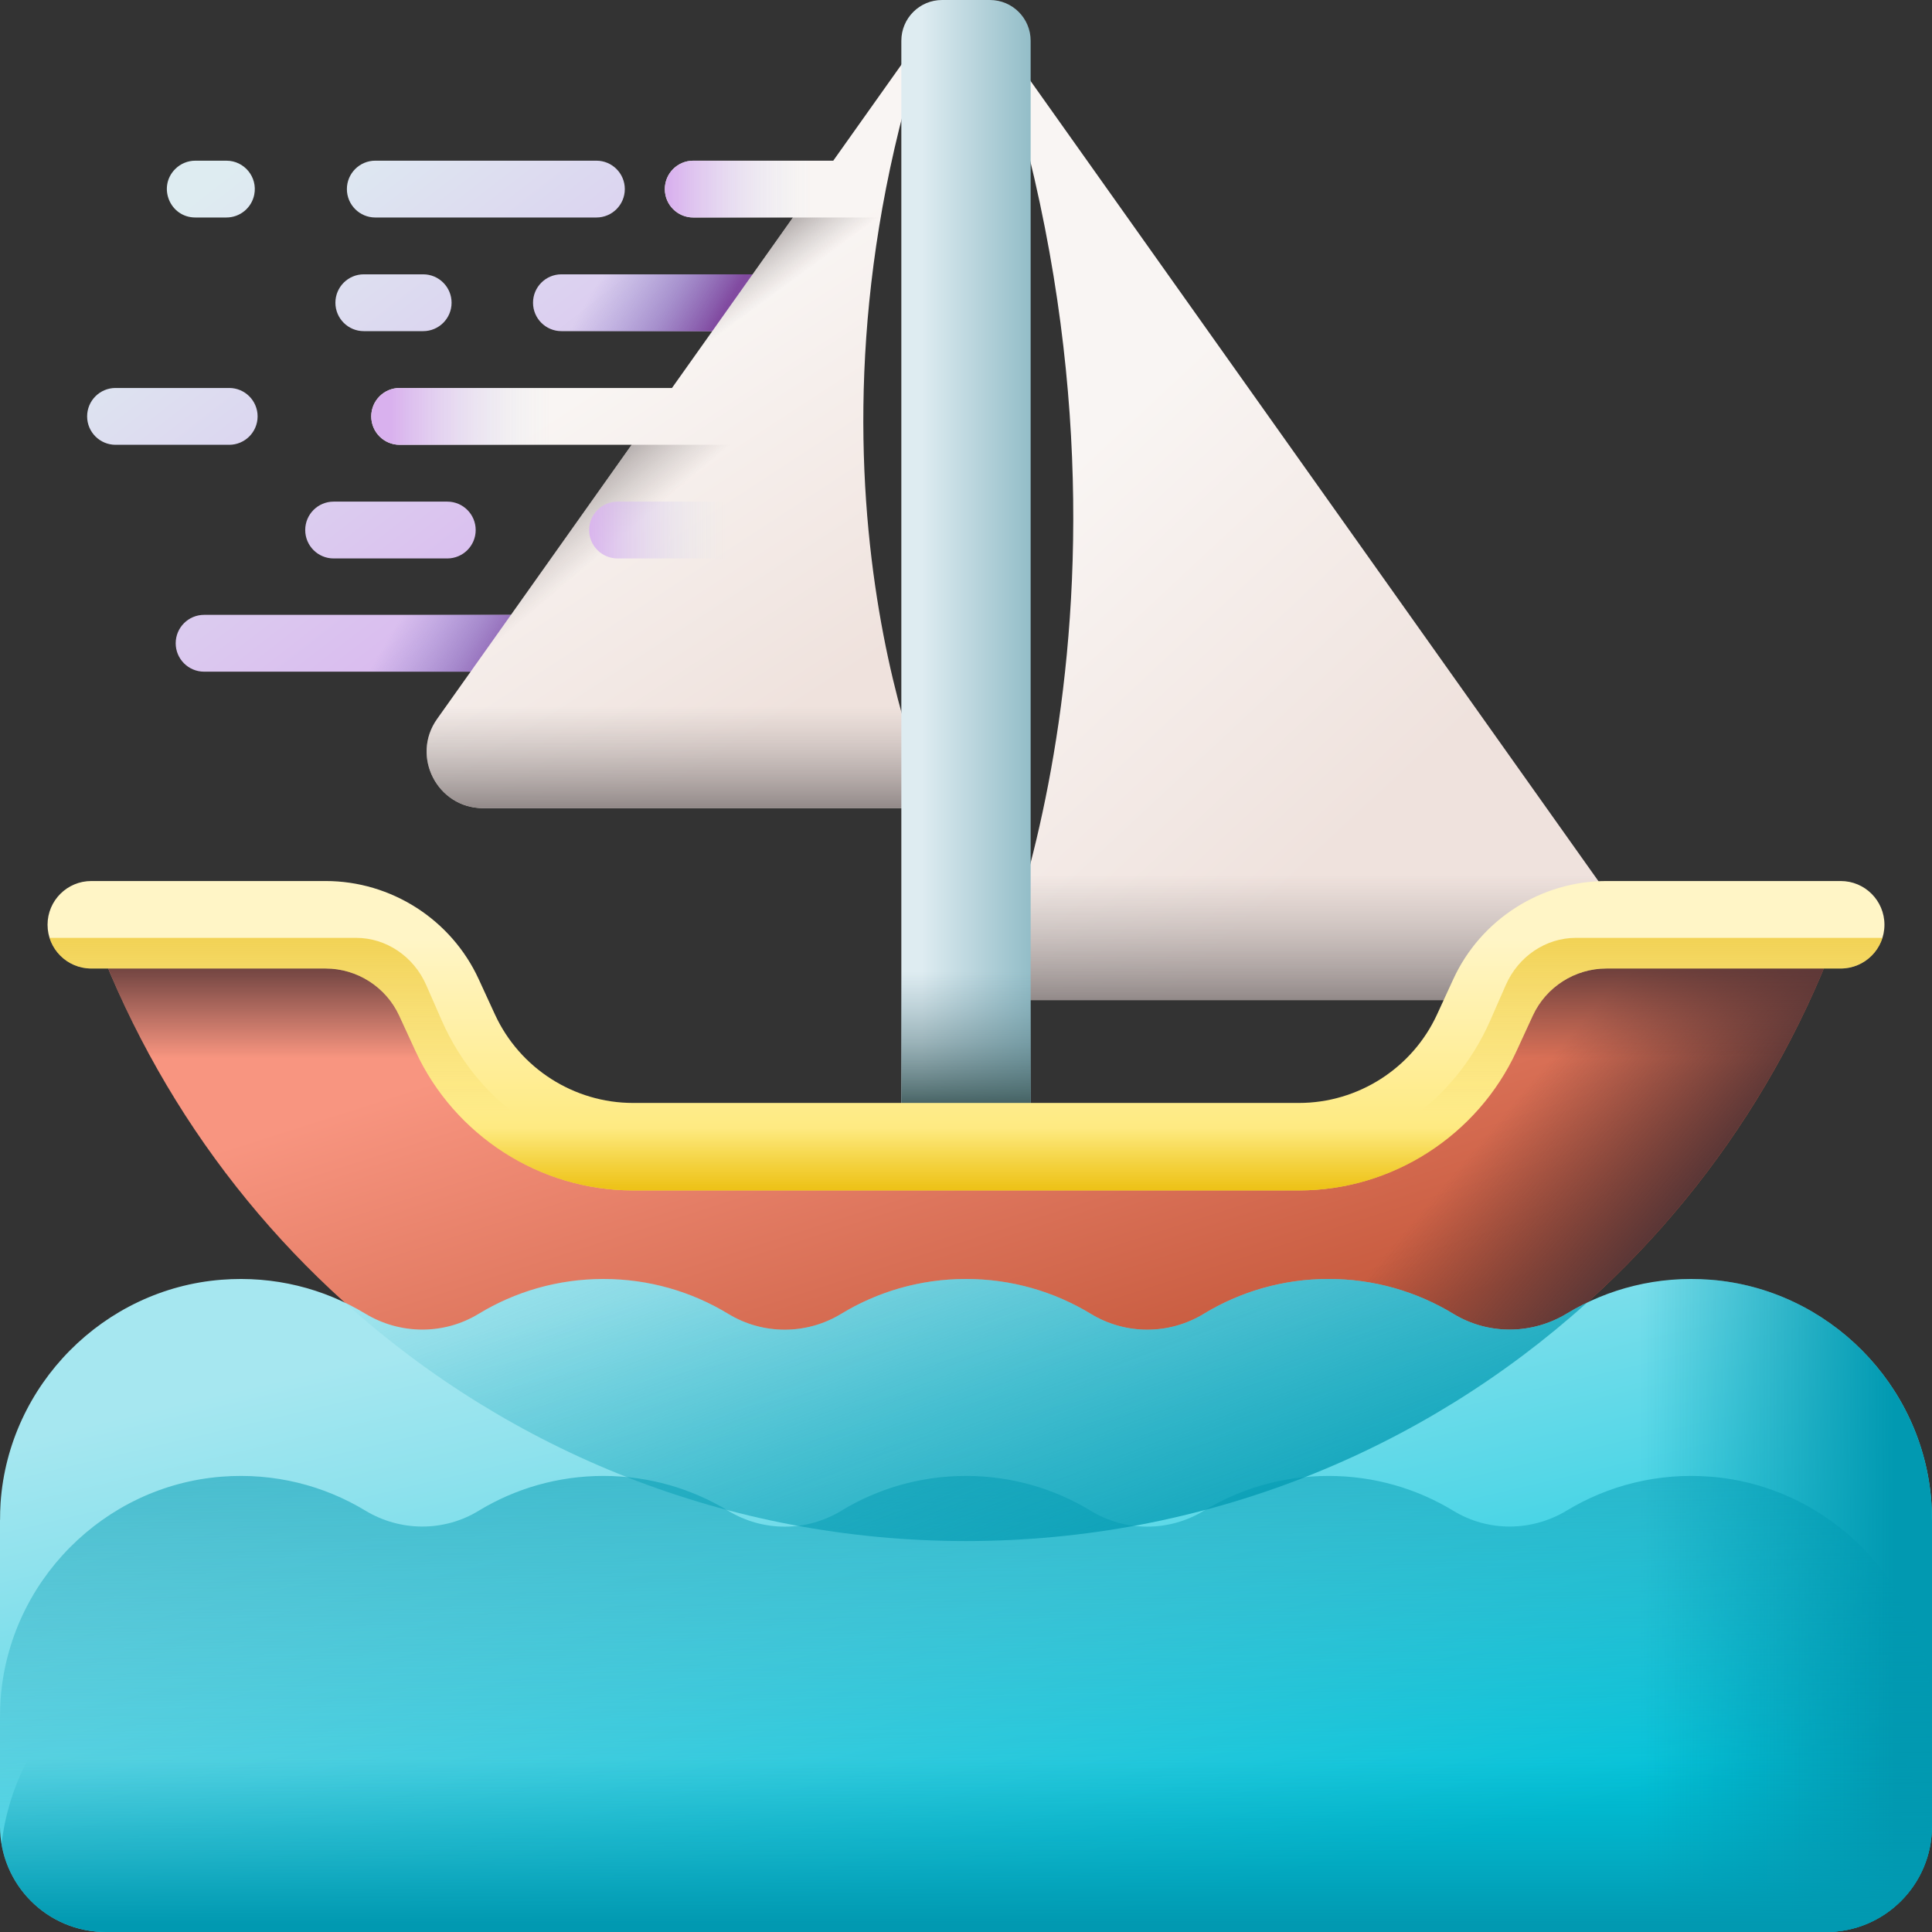 <svg id="Capa_1" enable-background="new 0 0 510 510" height="512" viewBox="0 0 510 510" width="512" xmlns="http://www.w3.org/2000/svg" xmlns:xlink="http://www.w3.org/1999/xlink"><rect x="0" y="0" width="510" height="510" fill="#333333" stroke="none"/><linearGradient id="lg1"><stop offset="0" stop-color="#deecf1"/><stop offset="1" stop-color="#d9b1ee"/></linearGradient><linearGradient id="SVGID_1_" gradientUnits="userSpaceOnUse" x1="120.272" x2="217.772" xlink:href="#lg1" y1="7.588" y2="132.588"/><linearGradient id="SVGID_00000160157232990163827360000018089685441337090201_" gradientUnits="userSpaceOnUse" x1="28.307" x2="125.807" xlink:href="#lg1" y1="70.221" y2="195.221"/><linearGradient id="lg2"><stop offset="0" stop-color="#8379c1" stop-opacity="0"/><stop offset=".283" stop-color="#8374be" stop-opacity=".283"/><stop offset=".586" stop-color="#8268b5" stop-opacity=".586"/><stop offset=".898" stop-color="#8152a6" stop-opacity=".898"/><stop offset="1" stop-color="#814aa0"/></linearGradient><linearGradient id="SVGID_00000088099915329624142160000005748229259596198544_" gradientUnits="userSpaceOnUse" x1="160.296" x2="188.296" xlink:href="#lg2" y1="70.256" y2="86.756"/><linearGradient id="SVGID_00000125589459702623327210000008123531101813239480_" gradientUnits="userSpaceOnUse" x1="102.754" x2="130.754" xlink:href="#lg2" y1="167.902" y2="184.402"/><linearGradient id="lg3"><stop offset="0" stop-color="#f9f5f3"/><stop offset="1" stop-color="#efe2dd"/></linearGradient><linearGradient id="SVGID_00000026137405335510347220000004697412825396733108_" gradientUnits="userSpaceOnUse" x1="170.705" x2="226.377" xlink:href="#lg3" y1="92.083" y2="177.311"/><linearGradient id="lg4"><stop offset="0" stop-color="#9e9797" stop-opacity="0"/><stop offset=".31" stop-color="#968f8f" stop-opacity=".31"/><stop offset=".785" stop-color="#827a7a" stop-opacity=".785"/><stop offset="1" stop-color="#766e6e"/></linearGradient><linearGradient id="SVGID_00000034807273111753748600000009757504577895070084_" gradientUnits="userSpaceOnUse" x1="203.71" x2="190.71" xlink:href="#lg4" y1="78.251" y2="60.584"/><linearGradient id="SVGID_00000041987183724902847020000002593704048835620772_" gradientUnits="userSpaceOnUse" x1="167.842" x2="149.509" xlink:href="#lg4" y1="138.544" y2="116.877"/><linearGradient id="SVGID_00000116209454906439646190000007789179640452227471_" gradientUnits="userSpaceOnUse" x1="179.639" x2="179.639" xlink:href="#lg4" y1="186.667" y2="218.694"/><linearGradient id="SVGID_00000023981852371563749370000003398410200096796849_" gradientUnits="userSpaceOnUse" x1="264.417" x2="347.75" xlink:href="#lg3" y1="139.238" y2="228.571"/><linearGradient id="SVGID_00000131360704595326885380000018346255671686764211_" gradientTransform="matrix(-1 0 0 1 673.945 0)" gradientUnits="userSpaceOnUse" x1="330.54" x2="330.54" xlink:href="#lg4" y1="230.796" y2="270.675"/><linearGradient id="SVGID_00000145028525947250435350000016488221600724135848_" gradientTransform="matrix(0 -1 1 0 3029.933 -3657.933)" gradientUnits="userSpaceOnUse" x1="-3824.933" x2="-3824.933" y1="-2786.574" y2="-2755.934"><stop offset="0" stop-color="#deecf1"/><stop offset="1" stop-color="#8ebac5"/></linearGradient><linearGradient id="SVGID_00000073716712437691313440000006599024372244789410_" gradientUnits="userSpaceOnUse" x1="255" x2="255" y1="256.5" y2="293"><stop offset="0" stop-color="#678d98" stop-opacity="0"/><stop offset=".227" stop-color="#638892" stop-opacity=".227"/><stop offset=".522" stop-color="#597b82" stop-opacity=".522"/><stop offset=".853" stop-color="#476567" stop-opacity=".853"/><stop offset="1" stop-color="#3e5959"/></linearGradient><linearGradient id="SVGID_00000034091127277794953330000015386213364679732917_" gradientUnits="userSpaceOnUse" x1="253.82" x2="295.82" y1="240.435" y2="371.435"><stop offset="0" stop-color="#f89580"/><stop offset="1" stop-color="#c4573a"/></linearGradient><linearGradient id="lg5"><stop offset="0" stop-color="#593636" stop-opacity="0"/><stop offset="1" stop-color="#593636"/></linearGradient><linearGradient id="SVGID_00000116937515675476911590000006466080895818495388_" gradientUnits="userSpaceOnUse" x1="370.399" x2="409.732" xlink:href="#lg5" y1="325.412" y2="358.745"/><linearGradient id="SVGID_00000057128644665358949150000017879026984043028375_" gradientUnits="userSpaceOnUse" x1="255" x2="255" xlink:href="#lg5" y1="360.363" y2="401.799"/><linearGradient id="SVGID_00000170986506499375103610000006868898766194012553_" gradientUnits="userSpaceOnUse" x1="421.508" x2="421.508" xlink:href="#lg5" y1="279.363" y2="251.236"/><linearGradient id="SVGID_00000096746349481992298470000009577993103257628345_" gradientUnits="userSpaceOnUse" x1="88.492" x2="88.492" xlink:href="#lg5" y1="279.363" y2="251.236"/><linearGradient id="SVGID_00000015334938177509995450000004711238286497767303_" gradientUnits="userSpaceOnUse" x1="255" x2="255" y1="248.029" y2="326.696"><stop offset="0" stop-color="#fff5c6"/><stop offset="1" stop-color="#fee45a"/></linearGradient><linearGradient id="lg6"><stop offset="0" stop-color="#e8b800" stop-opacity="0"/><stop offset=".999" stop-color="#e8b800" stop-opacity=".999"/><stop offset="1" stop-color="#e8b800"/></linearGradient><linearGradient id="SVGID_00000100347303921706091030000013980137835096592513_" gradientUnits="userSpaceOnUse" x1="255" x2="255" xlink:href="#lg6" y1="293.363" y2="213.315"/><linearGradient id="SVGID_00000160165584329504334480000016888429798072420251_" gradientUnits="userSpaceOnUse" x1="255" x2="255" xlink:href="#lg6" y1="297.863" y2="318.369"/><linearGradient id="SVGID_00000163781132294042992840000007683180883146779316_" gradientUnits="userSpaceOnUse" x1="228.598" x2="272.095" y1="327.565" y2="512.056"><stop offset="0" stop-color="#a6e7f0"/><stop offset=".171" stop-color="#90e2ed"/><stop offset=".529" stop-color="#56d7e7"/><stop offset="1" stop-color="#02c7dd"/></linearGradient><linearGradient id="lg7"><stop offset="0" stop-color="#0199b1" stop-opacity="0"/><stop offset="1" stop-color="#0199b1"/></linearGradient><linearGradient id="SVGID_00000146481549860725539960000014017813863952052872_" gradientUnits="userSpaceOnUse" x1="433" x2="499.708" xlink:href="#lg7" y1="423.809" y2="423.809"/><linearGradient id="SVGID_00000057136481763939160400000016049547525375963266_" gradientUnits="userSpaceOnUse" x1="255.34" x2="252.34" xlink:href="#lg7" y1="490.7" y2="288.21"/><linearGradient id="SVGID_00000176010727176999946990000005907931528277542019_" gradientUnits="userSpaceOnUse" x1="255" x2="255" xlink:href="#lg7" y1="464.487" y2="507.985"/><linearGradient id="SVGID_00000131366630555219915320000003615804170653944737_" gradientUnits="userSpaceOnUse" x1="232.613" x2="298.613" xlink:href="#lg7" y1="285.313" y2="457.979"/><linearGradient id="SVGID_00000038397499465376596620000018408213639041022849_" gradientUnits="userSpaceOnUse" x1="55.158" x2="152.658" xlink:href="#lg1" y1="49.277" y2="174.277"/><linearGradient id="SVGID_00000054986052451639343280000015880516095103858309_" gradientUnits="userSpaceOnUse" x1="40.991" x2="138.491" xlink:href="#lg1" y1="60.327" y2="185.327"/><linearGradient id="lg8"><stop offset="0" stop-color="#deecf1" stop-opacity="0"/><stop offset="1" stop-color="#d9b1ee"/></linearGradient><linearGradient id="SVGID_00000133497375161027761960000005494534247505541564_" gradientUnits="userSpaceOnUse" x1="145.333" x2="103.312" xlink:href="#lg8" y1="109.915" y2="109.915"/><linearGradient id="SVGID_00000057860301682392348900000017307025654213841058_" gradientUnits="userSpaceOnUse" x1="19.747" x2="117.247" xlink:href="#lg1" y1="76.898" y2="201.898"/><linearGradient id="SVGID_00000006700655350848963170000009112718771049412784_" gradientUnits="userSpaceOnUse" x1="104.454" x2="201.954" xlink:href="#lg1" y1="19.406" y2="144.406"/><linearGradient id="SVGID_00000002355242567922922010000016359549063524539543_" gradientUnits="userSpaceOnUse" x1="75" x2="172.5" xlink:href="#lg1" y1="42.9" y2="167.9"/><linearGradient id="SVGID_00000174564332104478534530000009920185510889136309_" gradientUnits="userSpaceOnUse" x1="191.333" x2="154" xlink:href="#lg8" y1="139.915" y2="139.915"/><linearGradient id="SVGID_00000052100061419928805440000008146868848577631130_" gradientUnits="userSpaceOnUse" x1="214.667" x2="176.661" xlink:href="#lg8" y1="49.915" y2="49.915"/><g><path d="m140.706 79.915c0 4.142 3.358 7.5 7.5 7.5h56.961c4.142 0 7.5-3.358 7.5-7.5s-3.358-7.5-7.5-7.5h-56.961c-4.142 0-7.5 3.358-7.5 7.5z" fill="url(#SVGID_1_)"/><path d="m158.085 162.305h-104.205c-4.142 0-7.5 3.358-7.5 7.5s3.358 7.5 7.5 7.5h104.206c4.142 0 7.5-3.358 7.5-7.5s-3.358-7.5-7.501-7.5z" fill="url(#SVGID_00000160157232990163827360000018089685441337090201_)"/><path d="m140.706 79.915c0 4.142 3.358 7.5 7.5 7.5h56.961c4.142 0 7.5-3.358 7.5-7.5s-3.358-7.5-7.5-7.5h-56.961c-4.142 0-7.5 3.358-7.5 7.5z" fill="url(#SVGID_00000088099915329624142160000005748229259596198544_)"/><path d="m158.085 162.305h-104.205c-4.142 0-7.5 3.358-7.5 7.5s3.358 7.5 7.5 7.5h104.206c4.142 0 7.5-3.358 7.5-7.5s-3.358-7.5-7.501-7.5z" fill="url(#SVGID_00000125589459702623327210000008123531101813239480_)"/><g><path d="m245.333 6.667-25.37 35.748h-36.963c-4.142 0-7.5 3.358-7.5 7.5s3.358 7.5 7.5 7.5h26.318l-31.935 45h-71.883c-4.142 0-7.5 3.358-7.5 7.5s3.358 7.5 7.5 7.5h61.238l-51.346 72.352c-7.015 9.885.053 23.567 12.173 23.567h119.102c0-.001-41.334-88.001-1.334-206.667z" fill="url(#SVGID_00000026137405335510347220000004697412825396733108_)"/><path d="m232.486 57.415h-23.167l-31.935 45h50.632c.384-14.031 1.751-29.095 4.47-45z" fill="url(#SVGID_00000034807273111753748600000009757504577895070084_)"/><path d="m235.49 178.333c-3.704-15.845-7.015-36.528-7.522-60.918h-61.23l-43.232 60.918z" fill="url(#SVGID_00000041987183724902847020000002593704048835620772_)"/><path d="m115.391 189.767c-7.015 9.885.053 23.567 12.173 23.567h119.102s-12.948-27.578-17.335-72.667h-79.095z" fill="url(#SVGID_00000116209454906439646190000007789179640452227471_)"/></g><g><path d="m261.605 6.667 161.799 227.989c8.735 12.308-.066 29.344-15.158 29.344h-148.301s51.466-109.574 1.66-257.333z" fill="url(#SVGID_00000023981852371563749370000003398410200096796849_)"/><path d="m423.403 234.656c8.735 12.308-.066 29.344-15.158 29.344h-148.3s16.122-34.339 21.585-90.482h98.486z" fill="url(#SVGID_00000131360704595326885380000018346255671686764211_)"/></g><path d="m272.067 10.756v312.488c0 5.94-4.816 10.756-10.756 10.756h-12.623c-5.94 0-10.756-4.816-10.756-10.756v-312.488c0-5.94 4.816-10.756 10.756-10.756h12.623c5.941 0 10.756 4.816 10.756 10.756z" fill="url(#SVGID_00000145028525947250435350000016488221600724135848_)"/><path d="m237.933 213.333v109.911c0 5.94 4.816 10.756 10.756 10.756h12.623c5.94 0 10.756-4.816 10.756-10.756v-109.911z" fill="url(#SVGID_00000073716712437691313440000006599024372244789410_)"/><g><path d="m394.133 263.277-4.302 9.347c-8.435 18.328-26.765 30.071-46.941 30.071h-175.78c-20.176 0-38.507-11.743-46.941-30.071l-4.302-9.347c-5.375-11.68-17.056-19.163-29.913-19.163h-61.856c33.86 94.82 124.449 162.684 230.902 162.684s197.042-67.864 230.902-162.683h-61.856c-12.857-.001-24.538 7.483-29.913 19.162z" fill="url(#SVGID_00000034091127277794953330000015386213364679732917_)"/><path d="m394.133 263.277-4.302 9.347c-8.435 18.328-26.765 30.071-46.941 30.071h-87.89v104.102c106.453 0 197.042-67.864 230.902-162.683h-61.856c-12.857 0-24.538 7.484-29.913 19.163z" fill="url(#SVGID_00000116937515675476911590000006466080895818495388_)"/><path d="m76.088 329.205c44.723 47.748 108.326 77.593 178.912 77.593s134.189-29.845 178.912-77.593z" fill="url(#SVGID_00000057128644665358949150000017879026984043028375_)"/><g><path d="m394.133 263.277-4.302 9.347c-6.391 13.888-18.466 23.989-32.718 28.071h99.776c11.984-17.372 21.793-36.361 29.014-56.581h-61.856c-12.858 0-24.539 7.484-29.914 19.163z" fill="url(#SVGID_00000170986506499375103610000006868898766194012553_)"/><path d="m120.169 272.625-4.302-9.347c-5.375-11.68-17.056-19.163-29.913-19.163h-61.856c7.221 20.221 17.029 39.209 29.014 56.581h99.775c-14.252-4.082-26.327-14.183-32.718-28.071z" fill="url(#SVGID_00000096746349481992298470000009577993103257628345_)"/></g><path d="m342.89 314.241h-175.78c-24.602 0-47.144-14.441-57.429-36.79l-4.301-9.347c-3.479-7.56-11.104-12.445-19.426-12.445h-61.856c-6.376 0-11.545-5.169-11.545-11.545s5.169-11.545 11.545-11.545h61.856c17.308 0 33.166 10.159 40.401 25.882l4.301 9.347c6.528 14.186 20.837 23.353 36.453 23.353h175.781c15.616 0 29.925-9.167 36.453-23.353l4.302-9.348c7.235-15.722 23.093-25.881 40.401-25.881h61.856c6.376 0 11.545 5.169 11.545 11.545s-5.169 11.545-11.545 11.545h-61.856c-8.322 0-15.946 4.885-19.425 12.444l-4.302 9.347c-10.285 22.35-32.827 36.791-57.429 36.791z" fill="url(#SVGID_00000015334938177509995450000004711238286497767303_)"/><g><path d="m415.996 247.572c-7.925 0-15.187 4.885-18.5 12.444l-4.098 9.347c-9.794 22.349-31.263 36.79-54.694 36.79h-167.41c-23.43 0-44.899-14.441-54.694-36.79l-4.097-9.347c-3.314-7.56-10.575-12.445-18.5-12.445h-80.922c1.469 4.687 5.846 8.088 11.017 8.088h61.856c8.321 0 15.946 4.885 19.426 12.445l4.301 9.347c10.285 22.349 32.827 36.79 57.429 36.79h175.78c24.602 0 47.144-14.441 57.428-36.79l4.302-9.347c3.479-7.56 11.104-12.444 19.425-12.444h61.856c5.171 0 9.548-3.401 11.017-8.088z" fill="url(#SVGID_00000100347303921706091030000013980137835096592513_)"/></g><path d="m384.318 257.056c-.232.46-.457.925-.673 1.395l-4.302 9.347c-6.528 14.186-20.837 23.353-36.453 23.353h-175.78c-15.616 0-29.925-9.167-36.453-23.353l-4.301-9.347c-.216-.47-.442-.935-.673-1.395h-32.159c5.155 1.961 9.475 5.877 11.855 11.049l4.301 9.347c10.285 22.349 32.827 36.79 57.429 36.79h175.781c24.602 0 47.144-14.441 57.428-36.79l4.302-9.347c2.379-5.171 6.7-9.087 11.854-11.048h-32.156z" fill="url(#SVGID_00000160165584329504334480000016888429798072420251_)"/></g><g><path d="m509.981 401.197c0-1.49-.032-2.988-.136-4.5-2.142-31.133-27.208-56.449-58.319-58.879-13.941-1.089-27.021 2.328-37.95 8.945-9.187 5.562-20.721 5.657-29.896.074-9.611-5.848-20.894-9.219-32.969-9.219-12.074 0-23.357 3.37-32.968 9.218-9.131 5.556-20.644 5.556-29.775 0-9.611-5.848-20.894-9.218-32.968-9.218s-23.357 3.37-32.968 9.218c-9.131 5.556-20.644 5.556-29.775 0-9.611-5.848-20.894-9.218-32.968-9.218s-23.357 3.37-32.969 9.219c-9.175 5.583-20.709 5.488-29.896-.074-10.928-6.616-24.007-10.033-37.947-8.945-31.112 2.429-56.178 27.745-58.321 58.877-.104 1.513-.136 3.011-.136 4.502h-.02v80.876c0 15.423 12.504 27.927 27.928 27.927h454.145c15.423 0 27.927-12.504 27.927-27.928v-80.876h-.019z" fill="url(#SVGID_00000163781132294042992840000007683180883146779316_)"/><path d="m509.845 396.697c-2.142-31.133-27.208-56.449-58.319-58.879-13.941-1.089-27.021 2.328-37.95 8.945-9.187 5.562-20.721 5.657-29.896.074-9.611-5.848-20.894-9.219-32.969-9.219-12.074 0-23.357 3.37-32.968 9.218-2.573 1.565-5.338 2.673-8.182 3.357v159.807h172.511c15.424 0 27.928-12.504 27.928-27.927v-80.876h-.019c0-1.49-.032-2.988-.136-4.5z" fill="url(#SVGID_00000146481549860725539960000014017813863952052872_)"/><path d="m509.845 448.688c-2.142-31.133-27.208-56.449-58.319-58.879-13.941-1.089-27.021 2.328-37.95 8.945-9.187 5.562-20.721 5.657-29.896.074-9.611-5.848-20.894-9.219-32.969-9.219-12.074 0-23.357 3.37-32.968 9.218-9.131 5.556-20.644 5.556-29.775 0-9.611-5.848-20.894-9.218-32.968-9.218s-23.357 3.37-32.968 9.218c-9.131 5.556-20.644 5.556-29.775 0-9.611-5.848-20.894-9.218-32.968-9.218s-23.357 3.37-32.969 9.219c-9.175 5.583-20.709 5.488-29.896-.074-10.928-6.616-24.007-10.033-37.947-8.945-31.112 2.429-56.178 27.745-58.321 58.877-.104 1.513-.136 3.011-.136 4.502h-.02v28.884c0 15.424 12.504 27.928 27.928 27.928h454.145c15.423 0 27.927-12.504 27.927-27.927v-28.884h-.019c0-1.491-.032-2.988-.136-4.501z" fill="url(#SVGID_00000057136481763939160400000016049547525375963266_)"/><path d="m451.526 430.701c-13.941-1.089-27.021 2.328-37.95 8.945-9.187 5.562-20.721 5.657-29.896.074-9.611-5.848-20.894-9.219-32.969-9.219-12.074 0-23.357 3.37-32.968 9.218-9.131 5.556-20.644 5.556-29.775 0-9.611-5.848-20.894-9.218-32.968-9.218s-23.357 3.37-32.968 9.218c-9.131 5.556-20.644 5.556-29.775 0-9.611-5.848-20.894-9.218-32.968-9.218s-23.357 3.37-32.969 9.219c-9.175 5.583-20.709 5.488-29.896-.074-10.928-6.616-24.007-10.033-37.947-8.945-30.187 2.356-54.68 26.26-58.067 56.117 2.254 13.162 13.712 23.182 27.518 23.182h454.145c13.805 0 25.263-10.02 27.518-23.182-3.388-29.856-27.88-53.759-58.065-56.117z" fill="url(#SVGID_00000176010727176999946990000005907931528277542019_)"/></g><path d="m418.919 343.88c-1.83.881-3.616 1.836-5.344 2.882-9.187 5.562-20.721 5.657-29.896.074-9.611-5.848-20.894-9.219-32.969-9.219-12.074 0-23.357 3.37-32.968 9.218-9.131 5.556-20.644 5.556-29.775 0-9.611-5.848-20.894-9.218-32.968-9.218s-23.357 3.37-32.968 9.218c-9.131 5.556-20.644 5.556-29.775 0-9.611-5.848-20.894-9.218-32.968-9.218s-23.357 3.37-32.969 9.219c-9.175 5.583-20.709 5.488-29.896-.074-1.727-1.046-3.514-2.002-5.344-2.882 43.425 39.101 100.882 62.918 163.919 62.918 63.04 0 120.496-23.817 163.921-62.918z" fill="url(#SVGID_00000131366630555219915320000003615804170653944737_)"/><g><path d="m51.559 57.413h8.204c3.581 0 6.663-2.532 7.357-6.045.916-4.635-2.632-8.952-7.357-8.952h-8.204c-1.989 0-3.896.79-5.302 2.196-4.725 4.724-1.379 12.801 5.302 12.801z" fill="url(#SVGID_00000038397499465376596620000018408213639041022849_)"/><path d="m80.57 139.915c0 4.142 3.358 7.5 7.5 7.5h30c4.142 0 7.5-3.358 7.5-7.5s-3.358-7.5-7.5-7.5h-30c-4.143 0-7.5 3.358-7.5 7.5z" fill="url(#SVGID_00000054986052451639343280000015880516095103858309_)"/><path d="m209.706 102.415h-104.206c-4.142 0-7.5 3.358-7.5 7.5s3.358 7.5 7.5 7.5h104.206c4.142 0 7.5-3.358 7.5-7.5s-3.358-7.5-7.5-7.5z" fill="url(#SVGID_00000133497375161027761960000005494534247505541564_)"/><path d="m68 109.915c0-4.142-3.358-7.5-7.5-7.5h-30c-4.142 0-7.5 3.358-7.5 7.5s3.358 7.5 7.5 7.5h30c4.142 0 7.5-3.358 7.5-7.5z" fill="url(#SVGID_00000057860301682392348900000017307025654213841058_)"/><path d="m99.07 57.415h58.364c4.142 0 7.5-3.358 7.5-7.5s-3.358-7.5-7.5-7.5h-58.364c-4.142 0-7.5 3.358-7.5 7.5s3.357 7.5 7.5 7.5z" fill="url(#SVGID_00000006700655350848963170000009112718771049412784_)"/><path d="m96.038 87.415h15.668c4.142 0 7.5-3.358 7.5-7.5s-3.358-7.5-7.5-7.5h-15.668c-4.142 0-7.5 3.358-7.5 7.5s3.357 7.5 7.5 7.5z" fill="url(#SVGID_00000002355242567922922010000016359549063524539543_)"/><path d="m192.711 132.415h-29.69c-4.142 0-7.5 3.358-7.5 7.5s3.358 7.5 7.5 7.5h29.69c4.142 0 7.5-3.358 7.5-7.5s-3.358-7.5-7.5-7.5z" fill="url(#SVGID_00000174564332104478534530000009920185510889136309_)"/><path d="m223.951 42.415h-40.951c-4.142 0-7.5 3.358-7.5 7.5s3.358 7.5 7.5 7.5h40.951c4.142 0 7.5-3.358 7.5-7.5s-3.358-7.5-7.5-7.5z" fill="url(#SVGID_00000052100061419928805440000008146868848577631130_)"/></g></g></svg>